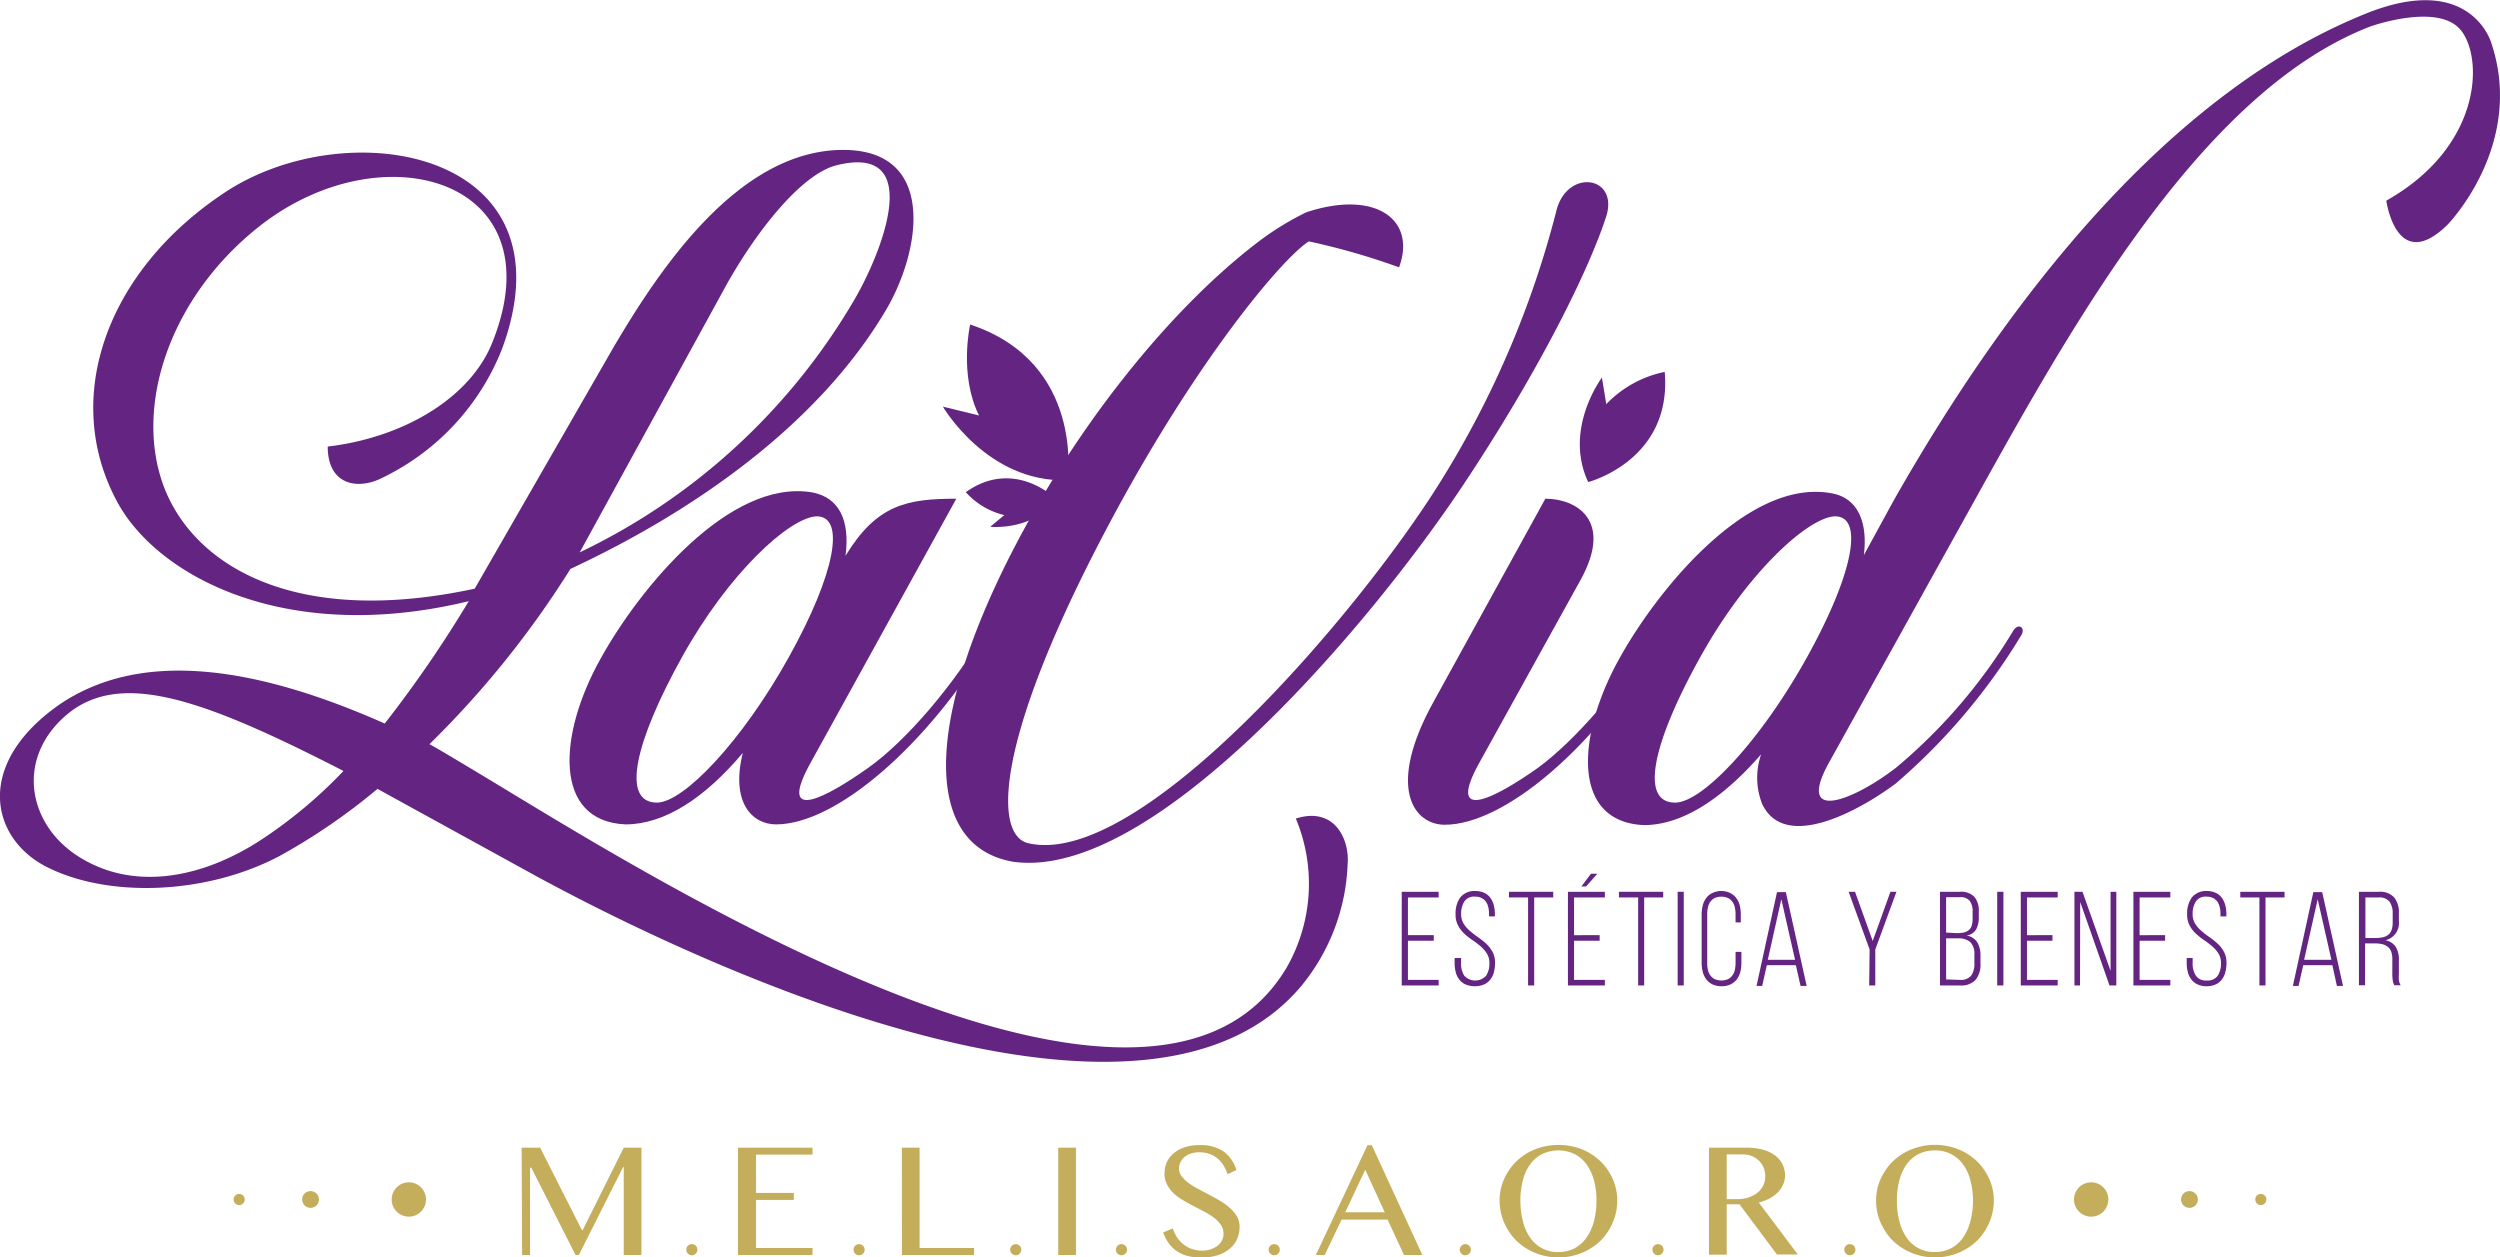 <svg xmlns="http://www.w3.org/2000/svg" viewBox="0 0 282.33 142.01"><defs><style>.cls-1{fill:#c4ae5b;}.cls-2{fill:#642482;}</style></defs><title>Recurso 18</title><g id="Capa_2" data-name="Capa 2"><g id="Capa_1-2" data-name="Capa 1"><circle class="cls-1" cx="236.16" cy="135.46" r="1.94"/><circle class="cls-1" cx="247.26" cy="135.46" r="0.95"/><circle class="cls-1" cx="255.32" cy="135.46" r="0.63"/><circle class="cls-1" cx="46.17" cy="135.46" r="1.94"/><circle class="cls-1" cx="35.07" cy="135.46" r="0.95"/><circle class="cls-1" cx="27.01" cy="135.46" r="0.63"/><circle class="cls-1" cx="78.13" cy="141.13" r="0.63"/><circle class="cls-1" cx="97.02" cy="141.13" r="0.63"/><circle class="cls-1" cx="114.71" cy="141.13" r="0.63"/><circle class="cls-1" cx="126.65" cy="141.13" r="0.63"/><circle class="cls-1" cx="143.9" cy="141.13" r="0.63"/><circle class="cls-1" cx="165.48" cy="141.13" r="0.63"/><circle class="cls-1" cx="187.24" cy="141.13" r="0.63"/><circle class="cls-1" cx="208.91" cy="141.13" r="0.63"/><path class="cls-1" d="M58.91,129.61H61l4.71,9.3h.1l4.63-9.3h2v12.12h-2V131.8h-.07l-5,9.93H65l-5-9.86h-.14v9.86h-.9Z"/><path class="cls-1" d="M91.76,129.61v.78H85.38v4.33h4.27v.79H85.38v5.43h6.38v.79H83.34V129.61Z"/><path class="cls-1" d="M101.85,129.61h2v11.33H110v.79h-8.14Z"/><path class="cls-1" d="M119.51,129.61h2v12.12h-2Z"/><path class="cls-1" d="M135.73,141.24a3.35,3.35,0,0,0,.89-.12,2.74,2.74,0,0,0,.79-.37,1.86,1.86,0,0,0,.55-.6,1.53,1.53,0,0,0,.21-.81,1.77,1.77,0,0,0-.29-1,3.47,3.47,0,0,0-.75-.79,7.28,7.28,0,0,0-1.07-.68c-.4-.22-.81-.43-1.22-.64s-.82-.44-1.22-.68a5.77,5.77,0,0,1-1.07-.78,3.66,3.66,0,0,1-.75-1,2.54,2.54,0,0,1-.29-1.23,3.27,3.27,0,0,1,.26-1.29,2.88,2.88,0,0,1,.77-1,3.61,3.61,0,0,1,1.24-.68,5.14,5.14,0,0,1,1.69-.25,4.57,4.57,0,0,1,2.72.72,4.07,4.07,0,0,1,1.44,2.09l-1,.48a4.73,4.73,0,0,0-.46-1,3.26,3.26,0,0,0-.68-.79,2.89,2.89,0,0,0-.91-.51,3.47,3.47,0,0,0-1.15-.18,3.06,3.06,0,0,0-1,.16,2.23,2.23,0,0,0-.71.42,1.82,1.82,0,0,0-.43.58,1.75,1.75,0,0,0-.14.67,1.44,1.44,0,0,0,.29.87,3.77,3.77,0,0,0,.78.76,9.8,9.8,0,0,0,1.09.68l1.26.66c.43.23.85.46,1.26.71a6.53,6.53,0,0,1,1.09.8,4.07,4.07,0,0,1,.78.95,2.37,2.37,0,0,1,.29,1.15,3.47,3.47,0,0,1-.27,1.36,3.11,3.11,0,0,1-.82,1.1,4,4,0,0,1-1.36.75,6.09,6.09,0,0,1-1.9.27,5.67,5.67,0,0,1-1.55-.19,3.9,3.9,0,0,1-1.22-.56,3.62,3.62,0,0,1-.9-.89,5.21,5.21,0,0,1-.61-1.2l1.09-.45a4.52,4.52,0,0,0,.51,1.06,3.37,3.37,0,0,0,.76.79,3,3,0,0,0,1,.5A3.75,3.75,0,0,0,135.73,141.24Z"/><path class="cls-1" d="M154.92,129.33l5.71,12.4h-2.07l-1.86-4h-5.19l-1.91,4h-1l5.83-12.4Zm-3,7.57h4.46l-2.2-4.8Z"/><path class="cls-1" d="M176,142a6.73,6.73,0,0,1-1.8-.23,6.63,6.63,0,0,1-1.6-.65,6.56,6.56,0,0,1-1.35-1,6.41,6.41,0,0,1-1-1.3,6.35,6.35,0,0,1-.9-3.24,5.81,5.81,0,0,1,.24-1.67,5.69,5.69,0,0,1,.66-1.49,6,6,0,0,1,1-1.27,7.28,7.28,0,0,1,1.35-1,7,7,0,0,1,1.6-.63,7.16,7.16,0,0,1,1.8-.22,7,7,0,0,1,1.8.22,6.84,6.84,0,0,1,1.6.63,7,7,0,0,1,1.35,1,6,6,0,0,1,1,1.27,6.44,6.44,0,0,1,.66,1.49,6.18,6.18,0,0,1,.23,1.67,6.34,6.34,0,0,1-.23,1.7,6.81,6.81,0,0,1-.66,1.54,6.46,6.46,0,0,1-1,1.3,6.3,6.3,0,0,1-1.35,1,6.47,6.47,0,0,1-1.6.65A6.63,6.63,0,0,1,176,142Zm0-.61a3.82,3.82,0,0,0,1.84-.43,3.87,3.87,0,0,0,1.34-1.21,5.86,5.86,0,0,0,.83-1.84,9,9,0,0,0,.28-2.33,8.58,8.58,0,0,0-.28-2.28,5.58,5.58,0,0,0-.83-1.79,3.85,3.85,0,0,0-1.34-1.17,4.28,4.28,0,0,0-3.7,0,3.8,3.8,0,0,0-1.35,1.17,5.35,5.35,0,0,0-.81,1.79,9,9,0,0,0-.28,2.28,9.48,9.48,0,0,0,.28,2.33,5.62,5.62,0,0,0,.81,1.84A3.73,3.73,0,0,0,176,141.4Z"/><path class="cls-1" d="M193,129.61h4.19a7.27,7.27,0,0,1,1.92.23,4.07,4.07,0,0,1,1.37.66,2.82,2.82,0,0,1,.83,1,3,3,0,0,1,.28,1.27,2.47,2.47,0,0,1-.22,1,2.8,2.8,0,0,1-.6.89,4,4,0,0,1-.94.69,5.61,5.61,0,0,1-1.21.45l4.41,5.87h-2.36L196.44,136H195v5.69h-2Zm2,5.81h1.17a4.28,4.28,0,0,0,1.27-.18,3.38,3.38,0,0,0,1-.52,2.3,2.3,0,0,0,.91-1.88,2.7,2.7,0,0,0-.19-1,2.4,2.4,0,0,0-1.34-1.29,2.9,2.9,0,0,0-1-.18H195Z"/><path class="cls-1" d="M218.52,142a6.86,6.86,0,0,1-3.4-.88,6.56,6.56,0,0,1-1.35-1,6.08,6.08,0,0,1-1-1.3,6.1,6.1,0,0,1-.9-3.24,6.18,6.18,0,0,1,.23-1.67,6.07,6.07,0,0,1,.67-1.49,5.68,5.68,0,0,1,1-1.27,7.28,7.28,0,0,1,1.35-1,7.15,7.15,0,0,1,6.8,0,7.28,7.28,0,0,1,1.35,1,6,6,0,0,1,1,1.27,5.69,5.69,0,0,1,.66,1.49,5.81,5.81,0,0,1,.24,1.67,6.43,6.43,0,0,1-.9,3.24,6.41,6.41,0,0,1-1,1.3,6.56,6.56,0,0,1-1.35,1,6.86,6.86,0,0,1-3.4.88Zm0-.61a3.75,3.75,0,0,0,1.83-.43,3.81,3.81,0,0,0,1.35-1.21,5.63,5.63,0,0,0,.82-1.84,9,9,0,0,0,.29-2.33,8.57,8.57,0,0,0-.29-2.28,5.36,5.36,0,0,0-.82-1.79,3.8,3.8,0,0,0-1.35-1.17,3.86,3.86,0,0,0-1.83-.42,4,4,0,0,0-1.87.42,3.85,3.85,0,0,0-1.34,1.17,5.35,5.35,0,0,0-.81,1.79,8.58,8.58,0,0,0-.28,2.28,9,9,0,0,0,.28,2.33,5.62,5.62,0,0,0,.81,1.84,3.7,3.7,0,0,0,3.21,1.64Z"/><path class="cls-2" d="M161.92,105.61v.63H159v4.42h3.47v.63h-4.17V100.71h4.17v.64H159v4.26Z"/><path class="cls-2" d="M166.6,100.62a2.49,2.49,0,0,1,1,.2,1.78,1.78,0,0,1,.69.55,2.34,2.34,0,0,1,.4.84,3.9,3.9,0,0,1,.13,1.06v.22h-.66v-.27a3.21,3.21,0,0,0-.09-.78,1.65,1.65,0,0,0-.27-.62,1.4,1.4,0,0,0-.49-.41,1.61,1.61,0,0,0-.73-.15,1.31,1.31,0,0,0-1.21.55,2.51,2.51,0,0,0-.36,1.4,2.11,2.11,0,0,0,.28,1.1,3.67,3.67,0,0,0,.71.82,10.71,10.71,0,0,0,.92.71,9.74,9.74,0,0,1,.93.74,4,4,0,0,1,.71.92,2.61,2.61,0,0,1,.28,1.24,4.31,4.31,0,0,1-.13,1.05,2.2,2.2,0,0,1-.41.84,1.84,1.84,0,0,1-.71.55,2.78,2.78,0,0,1-2.07,0,1.77,1.77,0,0,1-.71-.55,2.2,2.2,0,0,1-.41-.84,4.31,4.31,0,0,1-.13-1.05v-.55H165v.59a2.51,2.51,0,0,0,.36,1.4,1.67,1.67,0,0,0,2.48,0,2.51,2.51,0,0,0,.36-1.4,2,2,0,0,0-.28-1.09,3.64,3.64,0,0,0-.71-.82,9.27,9.27,0,0,0-.92-.7,7.38,7.38,0,0,1-.92-.73,3.38,3.38,0,0,1-.71-.93,2.55,2.55,0,0,1-.28-1.26,3.13,3.13,0,0,1,.53-1.9A2.07,2.07,0,0,1,166.6,100.62Z"/><path class="cls-2" d="M172.57,111.29v-9.94h-2.16v-.64h5v.64h-2.15v9.94Z"/><path class="cls-2" d="M180.65,105.61v.63h-2.89v4.42h3.48v.63h-4.17V100.71h4.17v.64h-3.48v4.26Zm-.26-6.94-1.27,1.44h-.53l1.08-1.44Z"/><path class="cls-2" d="M185,111.29v-9.94h-2.17v-.64h5v.64h-2.15v9.94Z"/><path class="cls-2" d="M190.15,100.71v10.58h-.69V100.71Z"/><path class="cls-2" d="M194.35,100.62a2.35,2.35,0,0,1,1,.21,1.94,1.94,0,0,1,.71.56,2.44,2.44,0,0,1,.41.84,4.55,4.55,0,0,1,.12,1.07v.87H196v-.92a3.81,3.81,0,0,0-.08-.78,1.78,1.78,0,0,0-.28-.64,1.36,1.36,0,0,0-.5-.42,1.9,1.9,0,0,0-1.48,0,1.36,1.36,0,0,0-.5.42,1.62,1.62,0,0,0-.28.64,3.22,3.22,0,0,0-.08.78v5.5a3.31,3.31,0,0,0,.08.79,1.53,1.53,0,0,0,.28.62,1.36,1.36,0,0,0,.5.42,1.9,1.9,0,0,0,1.48,0,1.36,1.36,0,0,0,.5-.42,1.68,1.68,0,0,0,.28-.62,3.91,3.91,0,0,0,.08-.79V107.5h.66v1.21a4.47,4.47,0,0,1-.12,1.06,2.49,2.49,0,0,1-.41.85,2.18,2.18,0,0,1-.71.56,2.5,2.5,0,0,1-1,.2,2.46,2.46,0,0,1-1-.2,2,2,0,0,1-.71-.56,2.32,2.32,0,0,1-.41-.85,4,4,0,0,1-.13-1.06V103.3a4.08,4.08,0,0,1,.13-1.07,2.27,2.27,0,0,1,.41-.84,1.79,1.79,0,0,1,.71-.56A2.31,2.31,0,0,1,194.35,100.62Z"/><path class="cls-2" d="M199.53,109l-.52,2.34h-.64l2.31-10.59h1l2.35,10.59h-.69l-.53-2.34Zm.11-.61h3.08l-1.55-6.84Z"/><path class="cls-2" d="M211.14,107.23l-2.37-6.52h.72l2,5.56,2-5.56h.68l-2.39,6.52v4.06h-.69Z"/><path class="cls-2" d="M221.31,100.71a2.09,2.09,0,0,1,1.67.58,2.5,2.5,0,0,1,.49,1.68v.6a2.81,2.81,0,0,1-.3,1.39,1.5,1.5,0,0,1-1.09.69,1.75,1.75,0,0,1,1.22.77,2.87,2.87,0,0,1,.36,1.5v.92a2.72,2.72,0,0,1-.54,1.8,2.19,2.19,0,0,1-1.77.65h-2.26V100.71Zm-.35,4.67a3.88,3.88,0,0,0,.81-.07,1.28,1.28,0,0,0,.56-.27,1,1,0,0,0,.34-.51,2.74,2.74,0,0,0,.1-.82V103a2,2,0,0,0-.32-1.26,1.36,1.36,0,0,0-1.16-.42h-1.51v4Zm.39,5.28a1.51,1.51,0,0,0,1.25-.47,2.2,2.2,0,0,0,.37-1.36v-1a1.88,1.88,0,0,0-.47-1.45,2.09,2.09,0,0,0-1.4-.41h-1.32v4.64Z"/><path class="cls-2" d="M226.25,100.71v10.58h-.7V100.71Z"/><path class="cls-2" d="M231.79,105.61v.63h-2.88v4.42h3.47v.63h-4.17V100.71h4.17v.64h-3.47v4.26Z"/><path class="cls-2" d="M234.9,111.29h-.63V100.71h.91l3.17,8.93v-8.93H239v10.58h-.77l-3.31-9.43Z"/><path class="cls-2" d="M244.51,105.61v.63h-2.88v4.42h3.47v.63h-4.17V100.71h4.17v.64h-3.47v4.26Z"/><path class="cls-2" d="M249.2,100.62a2.41,2.41,0,0,1,1,.2,1.74,1.74,0,0,1,.7.55,2.51,2.51,0,0,1,.4.84,3.9,3.9,0,0,1,.13,1.06v.22h-.67v-.27a3.22,3.22,0,0,0-.08-.78,2,2,0,0,0-.27-.62,1.4,1.4,0,0,0-.49-.41,1.64,1.64,0,0,0-.73-.15,1.31,1.31,0,0,0-1.21.55,2.51,2.51,0,0,0-.36,1.4,2,2,0,0,0,.28,1.1,3.43,3.43,0,0,0,.71.82,9.35,9.35,0,0,0,.92.71,8.5,8.5,0,0,1,.92.74,3.49,3.49,0,0,1,.71.92,2.5,2.5,0,0,1,.28,1.24,3.87,3.87,0,0,1-.13,1.05,2.19,2.19,0,0,1-.4.84,1.92,1.92,0,0,1-.71.55,2.38,2.38,0,0,1-1,.2,2.31,2.31,0,0,1-1-.2,1.77,1.77,0,0,1-.71-.55,2.07,2.07,0,0,1-.41-.84,3.87,3.87,0,0,1-.13-1.05v-.55h.67v.59a2.51,2.51,0,0,0,.36,1.4,1.36,1.36,0,0,0,1.24.55,1.38,1.38,0,0,0,1.24-.55,2.51,2.51,0,0,0,.36-1.4,2,2,0,0,0-.28-1.09,3.64,3.64,0,0,0-.71-.82,10.6,10.6,0,0,0-.92-.7,7.38,7.38,0,0,1-.92-.73,3.38,3.38,0,0,1-.71-.93,2.55,2.55,0,0,1-.28-1.26,3.06,3.06,0,0,1,.53-1.9A2.07,2.07,0,0,1,249.2,100.62Z"/><path class="cls-2" d="M255.16,111.29v-9.94H253v-.64h5v.64h-2.15v9.94Z"/><path class="cls-2" d="M260.11,109l-.53,2.34h-.64l2.31-10.59h1l2.35,10.59h-.69L263.4,109Zm.1-.61h3.08l-1.55-6.84Z"/><path class="cls-2" d="M268.64,100.71a2.15,2.15,0,0,1,1.74.64,2.67,2.67,0,0,1,.53,1.75V104a2,2,0,0,1-1.53,2.19,1.73,1.73,0,0,1,1.17.74,2.6,2.6,0,0,1,.36,1.42V110a5,5,0,0,0,0,.67,1.43,1.43,0,0,0,.21.6h-.72a1.56,1.56,0,0,1-.18-.54,4.81,4.81,0,0,1-.05-.73v-1.66a2.48,2.48,0,0,0-.13-.88,1.33,1.33,0,0,0-.4-.55,1.82,1.82,0,0,0-.63-.29,4,4,0,0,0-.82-.08h-1.1v4.73h-.69V100.71Zm-.39,5.22a4.1,4.1,0,0,0,.83-.08,1.42,1.42,0,0,0,.61-.27,1.22,1.22,0,0,0,.39-.54,2.51,2.51,0,0,0,.13-.88v-1a2.2,2.2,0,0,0-.36-1.34,1.46,1.46,0,0,0-1.22-.47h-1.5v4.58Z"/><path class="cls-2" d="M48.49,84.05s-.68-.51,8.22,4.87C77,101.23,130.52,134,145.28,109.31a19.06,19.06,0,0,0,1.06-16.87c4.45-1.41,6.09,2.46,5.85,5.15A23,23,0,0,1,147,111.3c-17,20.38-64.08-.23-86.34-12.3L42.63,89.09A69.48,69.48,0,0,1,31.5,96.71C23,101.16,11.82,101.39,5,97.76-1.07,94.48-2.83,86.28,6.66,79.6c8.79-6,21.21-4.8,36.79,2.11a136.9,136.9,0,0,0,9.49-13.82C32.2,72.92,17.68,65,13.22,56.64c-6.32-11.72-1.17-26,12-34.79C39.11,12.47,65,16.93,56.69,39.42A27.24,27.24,0,0,1,43.21,53.94c-2.69,1.41-6.2.94-6.2-3.51,8.55-1,16.16-5.51,18.62-11.83,7.27-18.28-12.3-24-26.24-13.12C19.08,33.56,15,46.1,18.61,55.23c3.52,8.79,14.88,15.58,35,11.25l15.7-27.3C74.49,30.4,83.4,16.93,95.23,16.93c10.54,0,8.79,11.24,4.92,17.92-7.61,13-21.67,22.84-35.73,29.4A107.59,107.59,0,0,1,48.49,84.05Zm-9.73,3C23.06,79,13.69,75.62,7.6,80.66,1.86,85.46,3,92.84,8.65,96.59c6.21,4.1,14.06,2.69,20.86-1.76A53.08,53.08,0,0,0,38.76,87.1ZM65.47,62.38A71.75,71.75,0,0,0,96.52,33.79c3-5.15,8.08-17.69-2.11-15.11-4,1.06-9,7.5-12.3,13.36Z"/><path class="cls-2" d="M95.49,62.76C99,57,102.4,56.32,108,56.32L91.62,86c-4,7.14,1.64,4.1,6.45.7,4.22-3,9.6-9.26,13.24-15.47.58-.93,1.4-.35.93.47C104.63,84.43,94.32,93.1,87.64,93.1c-2.69,0-5.15-2.46-3.75-8.08C79.56,90.17,75,93.1,70.65,93.1,62.45,92.75,63,83,67.84,74.36,72.18,66.51,82.37,54,91.74,55.61,94.79,56.2,96,58.78,95.49,62.76ZM77,74.24c-5.27,9.49-6.91,16.4-2.81,16.4,3,0,9.6-6.91,14.88-16.4s6.44-15.93,3.16-15.93C89.16,58.42,82.25,64.75,77,74.24Z"/><path class="cls-2" d="M174.52,56.32c3.4,0,7.73,2.34,4,9.13L167.14,86c-4,7.14,1.76,4.1,6.56.7,4.1-3,9.61-9.26,13.24-15.47.47-.93,1.29-.35.82.47-7.5,12.77-17.92,21.44-24.6,21.44-3.52,0-6.68-4.22-1.17-14.06Z"/><path class="cls-2" d="M281.34,4.83c3.88,11.51-4.91,20.52-4.91,20.52-5.79,5.72-6.94-2.69-6.94-2.69,10.65-6,11-15.82,8.5-19.15S267.66,3,267.66,3c-20,7.73-35.15,36.44-46.63,57.05L206.62,86c-4,7.14,2.81,4.33,7.5.7a61.12,61.12,0,0,0,13.24-15.47c.58-.93,1.4-.35.93.47a69.13,69.13,0,0,1-14.17,16.76c-3.4,2.57-12.42,8-15.11,2.34a8.08,8.08,0,0,1-.12-5.62c-4.34,5-8.91,8-13.24,8-8.2-.35-7.61-10.07-2.81-18.74,4.33-7.85,14.53-20.39,23.9-18.75,3,.47,4.22,3.17,3.75,7l3.39-6.21c12.77-22.49,30.77-45.74,53-54.82C279-3.38,281.34,4.83,281.34,4.83ZM192,74.24c-5.28,9.49-6.92,16.4-2.82,16.4,3.05,0,9.61-6.91,14.88-16.4s6.45-15.93,3.17-15.93C204.16,58.42,197.25,64.75,192,74.24Z"/><path class="cls-2" d="M179.36,54.44S188.86,52,188,42a12.64,12.64,0,0,0-6.6,3.64l-.49-3S176.54,48.44,179.36,54.44Z"/><path class="cls-2" d="M120.56,54.23s2-13.28-11-17.58c0,0-1.29,5.65,1,10.27l-4.08-1S111.5,54.56,120.56,54.23Z"/><path class="cls-2" d="M119.25,56.34s-4.67-4.67-10.18-.76a8.45,8.45,0,0,0,4.35,2.59l-1.59,1.32S116.73,60,119.25,56.34Z"/><path class="cls-2" d="M175.81,23.63a108.38,108.38,0,0,1-13.24,30.93c-9.14,14.64-33.86,43.7-46.51,40.65-3.63-.94-3.75-10.54,7.15-32.1,10.54-20.85,21.44-33.86,24.6-35.85A78.37,78.37,0,0,1,158,30.19c2-5.48-2.77-8.78-10.49-6.21a32.25,32.25,0,0,0-5.33,3.27c-9.6,7.28-19.06,19.2-25.53,30.71-12.19,21.55-13.12,37.48-2.23,39.36,15.93,2.22,40.42-26.95,50.73-42.41,8.9-13.36,14.41-24.72,16.28-30.58C182.72,19.88,177.1,19.06,175.81,23.63Z"/></g></g></svg>
